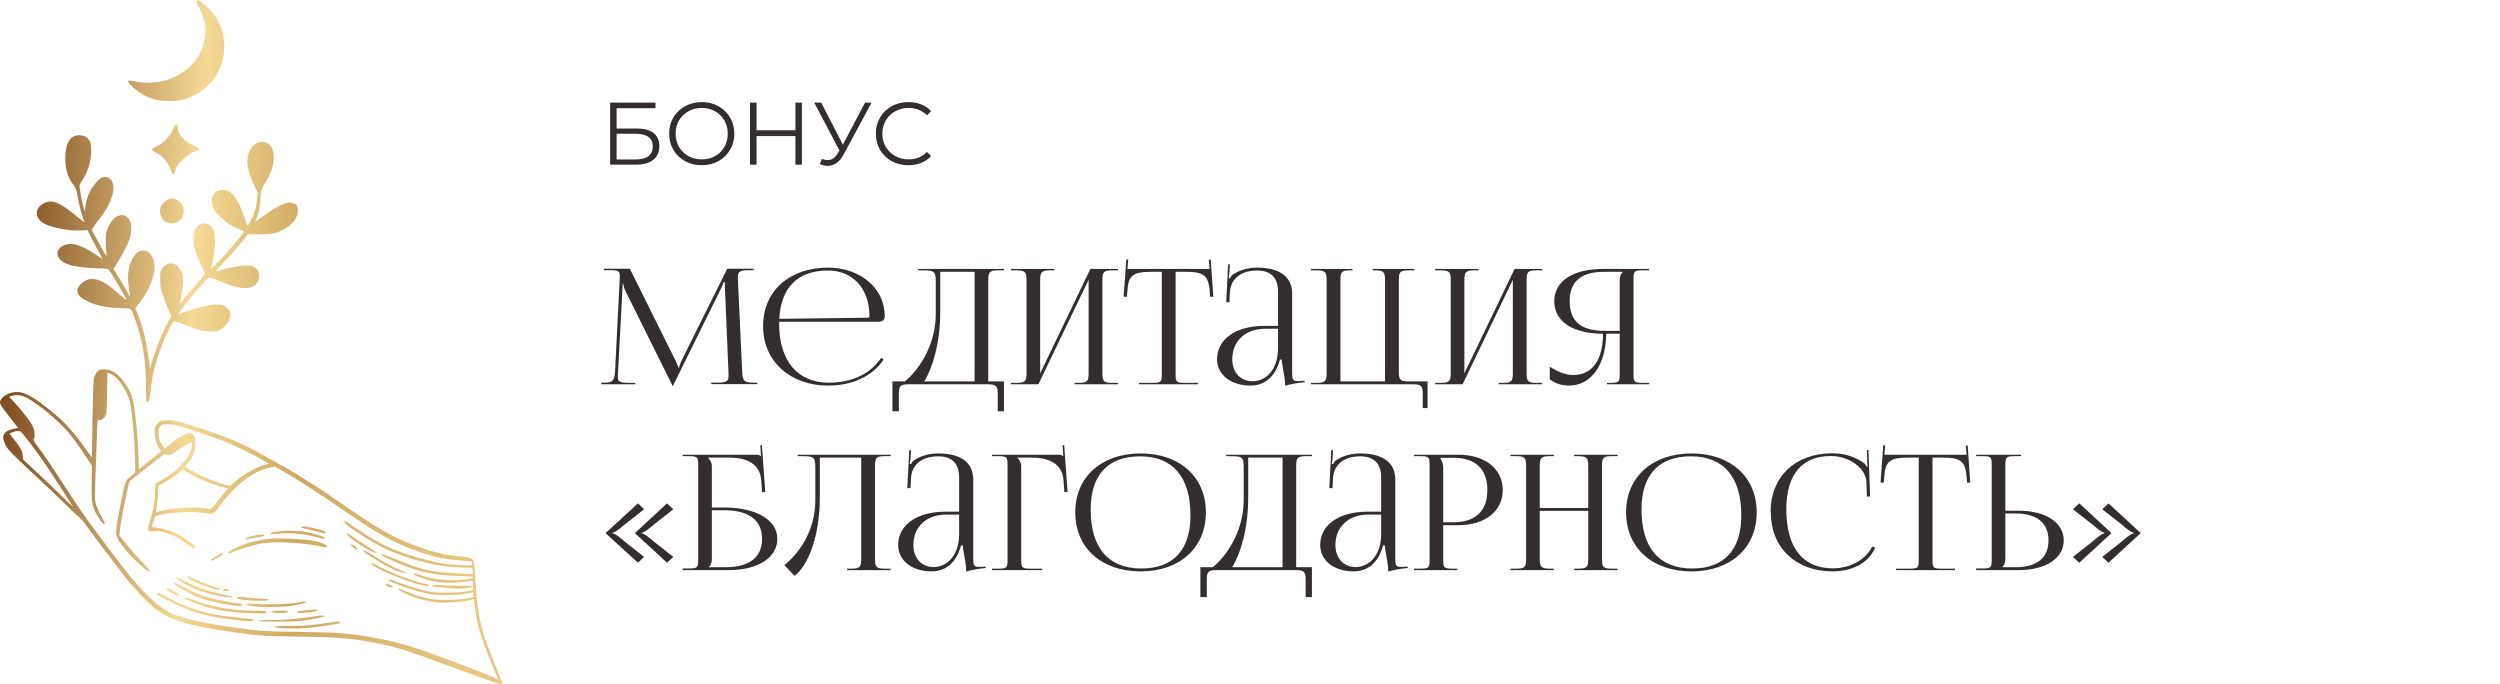 <?xml version="1.0" encoding="UTF-8"?> <svg xmlns="http://www.w3.org/2000/svg" width="592" height="162" viewBox="0 0 592 162" fill="none"> <path d="M142.38 91H150.436V90.658H148.954C146.636 90.658 146.294 90.24 146.294 89.328C146.294 89.062 146.332 88.758 146.332 88.416L147.396 68.466C147.434 67.782 147.434 67.516 147.434 67.174H147.586C147.586 67.288 147.7 68.01 148.042 68.77L159.138 91.114L159.252 91.38H159.366L159.48 91.114L170.728 68.352C171.108 67.554 171.374 66.908 171.374 66.794H171.64C171.64 67.212 171.64 67.782 171.678 68.466L172.514 88.492V89.138C172.514 90.05 172.21 90.62 169.93 90.62H168.41V90.962H179.316V90.62H178.404C176.124 90.62 175.82 90.088 175.744 87.922L174.756 66.68C174.756 66.3 174.718 65.958 174.718 65.654C174.718 64.552 175.022 63.982 177.074 63.982H178.48V63.64H172.21L161.38 85.414C161.114 85.984 160.81 86.82 160.81 87.048H160.62C160.62 86.82 160.354 86.174 159.974 85.414L149.144 63.64H142.988V63.982H144.66C146.484 63.982 146.75 64.324 146.75 65.198V65.996L145.648 87.922C145.496 90.05 145.192 90.62 143.064 90.62H142.38V91ZM208.21 76.18C208.932 76.18 209.502 75.686 209.502 75.078V74.888C209.502 67.972 203.384 63.374 196.126 63.374C186.892 63.374 180.698 68.922 180.698 77.244C180.698 85.68 187.272 91.304 196.05 91.304C201.978 91.304 206.652 89.024 209.236 85.148L208.666 84.73C206.234 88.416 201.864 90.62 196.24 90.62C189.096 90.62 184.498 85.718 184.498 76.636V76.18H208.21ZM184.536 75.496C184.916 68.048 188.944 64.058 196.088 64.058C201.978 64.058 205.892 68.39 205.892 74.888C205.892 75.116 205.778 75.23 205.588 75.23L184.536 75.496ZM211.331 90.316V97.384H212.851V93.356C212.851 91.532 213.079 91 215.093 91H233.979C235.993 91 236.259 91.532 236.259 93.356V97.384H237.741V90.316H234.017V66.376C234.017 64.552 234.245 64.02 236.259 64.02H237.741V63.678H217.411V64.02H218.323C221.249 64.02 221.591 64.172 221.591 66.832V74.546C221.515 82.108 217.297 87.884 214.257 90.316H211.331ZM218.855 90.316C220.907 86.972 222.655 81.196 222.655 73.634V64.362H230.787V90.316H218.855ZM239.393 91H245.891L257.785 66.262V88.302C257.785 90.126 257.557 90.658 255.581 90.658H254.441V91H264.739V90.658H263.257C261.243 90.658 261.053 90.126 261.053 88.302V66.376C261.053 64.552 261.243 64.02 263.257 64.02H264.739V63.678H258.203L246.309 88.416V66.376C246.309 64.552 246.575 64.02 248.589 64.02H249.653V63.678H239.393V64.02H240.837C242.851 64.02 243.079 64.552 243.079 66.376V88.302C243.079 90.126 242.851 90.658 240.837 90.658H239.393V91ZM269.719 91H283.703V90.658H280.587C278.573 90.658 278.383 90.468 278.383 88.644V64.362H280.815C284.805 64.362 286.135 65.084 286.439 68.732L286.553 70.29L287.313 70.252L286.705 61.474L286.249 61.512L286.439 63.678H266.983L267.173 61.474L266.717 61.436L266.071 70.252L266.831 70.29L266.983 68.732C267.173 65.084 268.579 64.362 272.607 64.362H275.115V88.644C275.115 90.468 274.925 90.658 272.911 90.658H269.719V91ZM302.639 77.168H299.371C292.645 77.168 288.199 80.322 288.199 85.072C288.199 88.796 291.581 91.304 296.065 91.304C299.105 91.304 301.841 89.708 303.095 85.148H303.513C303.551 86.478 304.311 89.328 304.311 91.038V91.342C305.489 91 306.895 90.696 308.947 90.506L308.909 90.164L308.187 90.202C307.883 90.202 307.617 90.24 307.351 90.24C306.097 90.24 305.983 89.822 305.983 88.302V69.53C305.983 65.54 303.057 63.374 297.661 63.374C295.153 63.374 293.177 64.172 291.885 65.046C291.619 65.236 291.277 65.806 291.239 65.92L290.935 65.844C291.011 65.578 291.049 65.16 291.125 64.628L291.239 62.614H290.821L290.365 71.582H291.125L291.239 69.226C291.391 66.262 293.557 64.058 297.699 64.058C300.929 64.058 302.639 65.768 302.639 69.036V77.168ZM302.639 77.852V82.412C302.639 87.846 299.523 90.278 296.597 90.278C293.747 90.278 291.809 88.188 291.809 85.072C291.809 80.74 294.925 77.852 299.599 77.852H302.639ZM310.42 91H334.664C336.678 91 336.906 91.532 336.906 93.356V96.624H338.046V90.316H333.448C331.434 90.316 331.244 89.784 331.244 87.96V66.376C331.244 64.552 331.434 64.02 333.448 64.02H334.892V63.678H325.05V64.02H325.696C327.71 64.02 327.976 64.552 327.976 66.376V90.316H317.412V66.376C317.412 64.552 317.602 64.02 319.616 64.02H320.262V63.678H310.42V64.02H311.902C313.916 64.02 314.144 64.552 314.144 66.376V88.302C314.144 90.126 313.916 90.658 311.902 90.658H310.42V91ZM339.848 91H346.346L358.24 66.262V88.302C358.24 90.126 358.012 90.658 356.036 90.658H354.896V91H365.194V90.658H363.712C361.698 90.658 361.508 90.126 361.508 88.302V66.376C361.508 64.552 361.698 64.02 363.712 64.02H365.194V63.678H358.658L346.764 88.416V66.376C346.764 64.552 347.03 64.02 349.044 64.02H350.108V63.678H339.848V64.02H341.292C343.306 64.02 343.534 64.552 343.534 66.376V88.302C343.534 90.126 343.306 90.658 341.292 90.658H339.848V91ZM380.548 91H390.504V90.658H389.022C387.008 90.658 386.818 90.468 386.818 88.644V66.034C386.818 64.21 387.008 64.02 389.022 64.02H390.504V63.678H379.598C372.91 63.678 368.046 66.3 368.046 71.354C368.046 76.408 372.91 79.03 379.598 79.03C379.56 85.262 377.09 88.796 372.53 88.796C370.896 88.796 368.996 88.15 366.982 86.82V89.822C368.236 90.81 369.832 91.304 371.542 91.304C376.786 91.304 380.282 86.402 380.358 79.03H383.55V88.644C383.55 90.468 383.322 90.658 381.308 90.658H380.548V91ZM383.55 78.346H379.94C374.81 78.346 371.694 76.408 371.694 71.354C371.694 66.3 374.81 64.362 379.94 64.362H384.272V64.4C383.778 64.856 383.55 65.502 383.55 66.376V78.346ZM150.398 126.298L157.96 133.252L159.442 131.884L154.692 128.122C153.476 127.058 152.602 126.412 151.994 126.298V126.146C152.602 126.032 153.476 125.386 154.692 124.322L159.442 120.598L157.96 119.192L150.398 126.184V126.298ZM143.444 126.298L151.082 133.252L152.526 131.884L147.776 128.122C146.56 127.058 145.724 126.412 145.078 126.298V126.146C145.724 126.032 146.56 125.386 147.776 124.322L152.526 120.598L151.082 119.192L143.444 126.184V126.298ZM161.649 135H172.593C179.509 135 184.069 132.036 184.069 127.59C184.069 123.144 179.091 120.18 171.491 120.18H168.565V110.376C168.565 109.54 168.147 108.856 167.653 108.4V108.362H172.707C176.735 108.362 180.041 109.768 180.269 113.872L180.459 116.532H181.219L180.421 105.398L180.041 105.436L180.193 108.02H180.155C179.851 107.754 179.699 107.678 179.015 107.678H161.649V108.02H163.093C165.107 108.02 165.335 108.21 165.335 110.034V132.606C165.335 134.43 165.107 134.62 163.093 134.62H161.649V135ZM168.565 120.826H171.529C177.305 120.826 180.459 123.182 180.459 127.59C180.459 131.96 177.457 134.316 171.795 134.316H167.881V134.24C168.375 133.784 168.565 133.176 168.565 132.302V120.826ZM188.891 107.678V108.02H189.803C192.729 108.02 193.071 108.172 193.071 110.832V118.546C193.033 126.108 188.815 131.39 185.737 133.822L188.169 136.368C190.981 134.24 194.135 127.78 194.135 117.634V108.362H203.939V132.302C203.939 134.126 203.711 134.658 201.735 134.658H200.595V135H210.893V134.658H209.411C207.397 134.658 207.207 134.126 207.207 132.302V110.376C207.207 108.552 207.397 108.02 209.411 108.02H210.893V107.678H188.891ZM227.121 121.168H223.853C217.127 121.168 212.681 124.322 212.681 129.072C212.681 132.796 216.063 135.304 220.547 135.304C223.587 135.304 226.323 133.708 227.577 129.148H227.995C228.033 130.478 228.793 133.328 228.793 135.038V135.342C229.971 135 231.377 134.696 233.429 134.506L233.391 134.164L232.669 134.202C232.365 134.202 232.099 134.24 231.833 134.24C230.579 134.24 230.465 133.822 230.465 132.302V113.53C230.465 109.54 227.539 107.374 222.143 107.374C219.635 107.374 217.659 108.172 216.367 109.046C216.101 109.236 215.759 109.806 215.721 109.92L215.417 109.844C215.493 109.578 215.531 109.16 215.607 108.628L215.721 106.614H215.303L214.847 115.582H215.607L215.721 113.226C215.873 110.262 218.039 108.058 222.181 108.058C225.411 108.058 227.121 109.768 227.121 113.036V121.168ZM227.121 121.852V126.412C227.121 131.846 224.005 134.278 221.079 134.278C218.229 134.278 216.291 132.188 216.291 129.072C216.291 124.74 219.407 121.852 224.081 121.852H227.121ZM234.903 135H246.797V134.658H244.099C242.085 134.658 241.819 134.468 241.819 132.644V110.376C241.819 109.54 241.401 108.856 240.907 108.4V108.362H244.289C248.317 108.362 251.623 109.768 251.851 113.872L252.041 116.532H252.801L252.003 105.398L251.623 105.436L251.775 108.02H251.737C251.433 107.754 251.281 107.678 250.597 107.678H234.903V108.02H236.347C238.361 108.02 238.589 108.21 238.589 110.034V132.644C238.589 134.468 238.361 134.658 236.347 134.658H234.903V135ZM270.124 135.304C279.358 135.304 285.552 129.718 285.552 121.32C285.552 112.96 279.358 107.374 270.124 107.374C260.814 107.374 254.62 112.96 254.62 121.32C254.62 129.718 260.814 135.304 270.124 135.304ZM270.276 134.62C262.448 134.62 258.268 129.718 258.268 120.636C258.268 112.466 262.372 108.058 269.972 108.058C277.724 108.058 281.904 112.96 281.904 122.042C281.904 130.212 277.838 134.62 270.276 134.62ZM284.251 134.316V141.384H285.771V137.356C285.771 135.532 285.999 135 288.013 135H306.899C308.913 135 309.179 135.532 309.179 137.356V141.384H310.661V134.316H306.937V110.376C306.937 108.552 307.165 108.02 309.179 108.02H310.661V107.678H290.331V108.02H291.243C294.169 108.02 294.511 108.172 294.511 110.832V118.546C294.435 126.108 290.217 131.884 287.177 134.316H284.251ZM291.775 134.316C293.827 130.972 295.575 125.196 295.575 117.634V108.362H303.707V134.316H291.775ZM327.057 121.168H323.789C317.063 121.168 312.617 124.322 312.617 129.072C312.617 132.796 315.999 135.304 320.483 135.304C323.523 135.304 326.259 133.708 327.513 129.148H327.931C327.969 130.478 328.729 133.328 328.729 135.038V135.342C329.907 135 331.313 134.696 333.365 134.506L333.327 134.164L332.605 134.202C332.301 134.202 332.035 134.24 331.769 134.24C330.515 134.24 330.401 133.822 330.401 132.302V113.53C330.401 109.54 327.475 107.374 322.079 107.374C319.571 107.374 317.595 108.172 316.303 109.046C316.037 109.236 315.695 109.806 315.657 109.92L315.353 109.844C315.429 109.578 315.467 109.16 315.543 108.628L315.657 106.614H315.239L314.783 115.582H315.543L315.657 113.226C315.809 110.262 317.975 108.058 322.117 108.058C325.347 108.058 327.057 109.768 327.057 113.036V121.168ZM327.057 121.852V126.412C327.057 131.846 323.941 134.278 321.015 134.278C318.165 134.278 316.227 132.188 316.227 129.072C316.227 124.74 319.343 121.852 324.017 121.852H327.057ZM341.07 108.4H344.11C349.392 108.4 352.204 111.06 352.204 116.038C352.204 121.016 349.392 123.676 344.11 123.676H341.754V110.946C341.754 110.072 341.564 109.198 341.07 108.59V108.4ZM334.838 135H345.06V134.658H344.034C342.02 134.658 341.754 134.468 341.754 132.644V124.36H345.364C351.672 124.36 355.852 121.016 355.852 116.038C355.852 111.022 351.672 107.678 345.364 107.678H334.838V108.02H336.282C338.296 108.02 338.524 108.21 338.524 110.034V132.644C338.524 134.468 338.296 134.658 336.282 134.658H334.838V135ZM357.698 135H367.958V134.658H366.894C364.88 134.658 364.614 134.126 364.614 132.302V120.978H376.09V132.302C376.09 134.126 375.862 134.658 373.886 134.658H372.746V135H383.044V134.658H381.562C379.548 134.658 379.358 134.126 379.358 132.302V110.376C379.358 108.552 379.548 108.02 381.562 108.02H383.044V107.678H372.746V108.02H373.81C375.824 108.02 376.09 108.552 376.09 110.376V120.294H364.614V110.376C364.614 108.552 364.88 108.02 366.894 108.02H367.958V107.678H357.698V108.02H359.142C361.156 108.02 361.384 108.552 361.384 110.376V132.302C361.384 134.126 361.156 134.658 359.142 134.658H357.698V135ZM400.564 135.304C409.798 135.304 415.992 129.718 415.992 121.32C415.992 112.96 409.798 107.374 400.564 107.374C391.254 107.374 385.06 112.96 385.06 121.32C385.06 129.718 391.254 135.304 400.564 135.304ZM400.716 134.62C392.888 134.62 388.708 129.718 388.708 120.636C388.708 112.466 392.812 108.058 400.412 108.058C408.164 108.058 412.344 112.96 412.344 122.042C412.344 130.212 408.278 134.62 400.716 134.62ZM419.315 121.244C419.315 129.68 425.205 135.304 433.983 135.304C438.353 135.304 442.419 133.48 444.053 129.68L443.331 129.414C441.849 132.606 437.973 134.582 434.021 134.582C426.877 134.582 423.001 129.68 423.001 120.598C423.001 112.39 426.687 107.982 433.565 107.982C437.669 107.982 441.735 110.642 441.963 114.062L442.077 117.596L442.837 117.558L442.457 106.576H442.077L442.153 109.35C442.153 109.73 442.191 110.148 442.267 110.452L442.001 110.528C441.887 110.262 441.735 109.958 441.545 109.768C439.379 108.134 436.681 107.336 433.869 107.336C425.129 107.336 419.277 112.884 419.277 121.206L419.315 121.244ZM448.957 135H462.941V134.658H459.825C457.811 134.658 457.621 134.468 457.621 132.644V108.362H460.053C464.043 108.362 465.373 109.084 465.677 112.732L465.791 114.29L466.551 114.252L465.943 105.474L465.487 105.512L465.677 107.678H446.221L446.411 105.474L445.955 105.436L445.309 114.252L446.069 114.29L446.221 112.732C446.411 109.084 447.817 108.362 451.845 108.362H454.353V132.644C454.353 134.468 454.163 134.658 452.149 134.658H448.957V135ZM467.949 135H478.057C484.441 135 488.697 132.188 488.697 127.97C488.697 123.752 484.441 120.94 478.057 120.94H474.865V110.072C474.865 108.248 475.131 108.02 477.145 108.02H478.589V107.678H467.949V108.02H469.393C471.407 108.02 471.635 108.172 471.635 109.996V132.606C471.635 134.43 471.407 134.62 469.393 134.62H467.949V135ZM474.865 121.586H477.259C482.351 121.586 485.087 123.828 485.087 127.97C485.087 132.112 482.351 134.316 477.259 134.316H474.181V134.24C474.675 133.784 474.865 133.176 474.865 132.302V121.586ZM499.944 126.298V126.184L492.382 119.192L490.862 120.598L495.65 124.322C496.866 125.386 497.702 126.032 498.31 126.146V126.298C497.702 126.412 496.866 127.058 495.65 128.122L490.862 131.884L492.382 133.252L499.944 126.298ZM506.86 126.298V126.184L499.298 119.192L497.816 120.598L502.566 124.322C503.782 125.386 504.618 126.032 505.264 126.146V126.298C504.618 126.412 503.782 127.058 502.566 128.122L497.816 131.884L499.298 133.252L506.86 126.298Z" fill="#332E2D"></path> <path d="M144.478 24.3H155.23V25.623H146.011V30.432H150.82C152.556 30.432 153.872 30.789 154.768 31.503C155.678 32.217 156.133 33.253 156.133 34.611C156.133 36.025 155.643 37.11 154.663 37.866C153.697 38.622 152.304 39 150.484 39H144.478V24.3ZM150.463 37.761C151.821 37.761 152.843 37.502 153.529 36.984C154.229 36.466 154.579 35.696 154.579 34.674C154.579 33.666 154.236 32.917 153.55 32.427C152.878 31.923 151.849 31.671 150.463 31.671H146.011V37.761H150.463ZM166.183 39.126C164.727 39.126 163.404 38.804 162.214 38.16C161.038 37.502 160.114 36.606 159.442 35.472C158.784 34.338 158.455 33.064 158.455 31.65C158.455 30.236 158.784 28.962 159.442 27.828C160.114 26.694 161.038 25.805 162.214 25.161C163.404 24.503 164.727 24.174 166.183 24.174C167.639 24.174 168.948 24.496 170.11 25.14C171.286 25.784 172.21 26.68 172.882 27.828C173.554 28.962 173.89 30.236 173.89 31.65C173.89 33.064 173.554 34.345 172.882 35.493C172.21 36.627 171.286 37.516 170.11 38.16C168.948 38.804 167.639 39.126 166.183 39.126ZM166.183 37.74C167.345 37.74 168.395 37.481 169.333 36.963C170.271 36.431 171.006 35.703 171.538 34.779C172.07 33.841 172.336 32.798 172.336 31.65C172.336 30.502 172.07 29.466 171.538 28.542C171.006 27.604 170.271 26.876 169.333 26.358C168.395 25.826 167.345 25.56 166.183 25.56C165.021 25.56 163.964 25.826 163.012 26.358C162.074 26.876 161.332 27.604 160.786 28.542C160.254 29.466 159.988 30.502 159.988 31.65C159.988 32.798 160.254 33.841 160.786 34.779C161.332 35.703 162.074 36.431 163.012 36.963C163.964 37.481 165.021 37.74 166.183 37.74ZM189.883 24.3V39H188.35V32.217H179.152V39H177.598V24.3H179.152V30.852H188.35V24.3H189.883ZM206.395 24.3L199.717 36.669C199.241 37.551 198.681 38.209 198.037 38.643C197.407 39.063 196.714 39.273 195.958 39.273C195.398 39.273 194.796 39.14 194.152 38.874L194.593 37.614C195.097 37.81 195.559 37.908 195.979 37.908C196.945 37.908 197.736 37.383 198.352 36.333L198.772 35.619L192.808 24.3H194.467L199.591 34.254L204.841 24.3H206.395ZM215.093 39.126C213.637 39.126 212.321 38.804 211.145 38.16C209.983 37.516 209.066 36.627 208.394 35.493C207.736 34.345 207.407 33.064 207.407 31.65C207.407 30.236 207.736 28.962 208.394 27.828C209.066 26.68 209.99 25.784 211.166 25.14C212.342 24.496 213.658 24.174 215.114 24.174C216.206 24.174 217.214 24.356 218.138 24.72C219.062 25.084 219.846 25.616 220.49 26.316L219.503 27.303C218.355 26.141 216.906 25.56 215.156 25.56C213.994 25.56 212.937 25.826 211.985 26.358C211.033 26.89 210.284 27.618 209.738 28.542C209.206 29.466 208.94 30.502 208.94 31.65C208.94 32.798 209.206 33.834 209.738 34.758C210.284 35.682 211.033 36.41 211.985 36.942C212.937 37.474 213.994 37.74 215.156 37.74C216.92 37.74 218.369 37.152 219.503 35.976L220.49 36.963C219.846 37.663 219.055 38.202 218.117 38.58C217.193 38.944 216.185 39.126 215.093 39.126Z" fill="#332E2D"></path> <path fill-rule="evenodd" clip-rule="evenodd" d="M46.546 0.198C46.394 0.381 46.481 0.633 46.991 1.494C49.741 6.128 49.015 11.764 45.177 15.585C42.01 18.738 37.096 20.203 32.499 19.366C31.674 19.216 30.865 19.084 30.7 19.073C29.398 18.985 31.982 21.466 34.502 22.724C36.278 23.609 37.681 23.91 40.071 23.916C42.416 23.922 43.253 23.768 45.119 22.986C47.553 21.967 49.45 20.406 50.928 18.207C54.87 12.34 53.351 4.346 47.555 0.452C46.721 -0.108 46.788 -0.091 46.546 0.198ZM41.163 30.243C40.628 31.861 38.7 33.954 37.03 34.731C36.325 35.059 35.976 35.309 36.005 35.464C36.029 35.594 36.466 35.899 36.977 36.141C38.578 36.9 40.302 39.086 40.645 40.792C40.724 41.187 40.815 41.282 41.078 41.245C41.336 41.208 41.432 41.054 41.501 40.569C41.632 39.636 42.056 38.949 43.147 37.899C44.21 36.877 45.934 35.779 46.477 35.779C46.892 35.779 47.285 35.359 47.069 35.144C46.986 35.062 46.327 34.71 45.604 34.361C43.401 33.301 42.126 31.764 42.123 30.164C42.122 29.729 42.066 29.654 41.74 29.654C41.438 29.654 41.317 29.778 41.163 30.243ZM17.587 32.229C16.189 32.835 15.46 34.635 15.46 37.484C15.46 39.946 16.062 42.042 17.171 43.448C17.921 44.398 18.112 44.912 18.451 46.889C18.756 48.67 19.557 51.672 19.894 52.299C20.17 52.813 19.821 52.593 18.089 51.162C14.234 47.977 12.416 47.206 10.649 48.008C8.007 49.207 8.063 51.788 10.759 53.083C12.74 54.036 16.672 54.726 19.248 54.574L20.748 54.486L21.25 55.537C21.525 56.115 22.323 57.645 23.023 58.936C23.723 60.227 24.295 61.305 24.295 61.331C24.295 61.357 23.638 60.927 22.836 60.376C19.176 57.863 16.438 57.158 14.732 58.291C13.332 59.221 13.219 60.476 14.433 61.635C15.634 62.782 18.135 63.339 22.913 63.524C25.047 63.607 25.593 63.674 25.763 63.877C26.421 64.66 30.021 70.808 29.895 70.933C29.815 71.013 28.772 70.182 27.469 69C23.989 65.846 21.244 65.239 19.229 67.179C17.46 68.883 18.295 70.458 21.654 71.752C23.622 72.51 25.464 72.839 28.365 72.95C31.351 73.065 30.939 72.769 31.958 75.526C33.733 80.333 34.526 85.144 34.564 91.35C34.587 94.967 34.602 95.144 34.888 95.144C35.31 95.144 35.437 94.701 35.636 92.53C36.05 88.012 37.821 82.192 40.111 77.826C40.553 76.981 41.004 76.218 41.111 76.129C41.251 76.013 41.798 76.155 43.016 76.623C47.264 78.255 47.77 78.397 49.57 78.466C51.066 78.524 51.34 78.492 51.974 78.187C52.367 77.997 52.983 77.513 53.342 77.11C54.874 75.394 54.975 73.908 53.637 72.787C52.566 71.89 50.902 71.86 47.722 72.681C46.088 73.102 43.5 73.929 42.531 74.339C42.236 74.464 42.236 74.457 42.531 73.956C43.163 72.884 45.123 70.416 47.16 68.125L49.28 65.741L49.95 65.832C50.318 65.883 51.337 66.245 52.215 66.638C55.722 68.207 58.483 68.628 59.949 67.817C60.854 67.317 61.369 66.37 61.369 65.205C61.369 64.286 60.946 63.626 60.048 63.143C59.007 62.584 55.626 62.942 52.291 63.967C51.607 64.177 51.017 64.318 50.979 64.28C50.941 64.242 51.795 63.309 52.878 62.206C54.824 60.222 57.762 56.817 58.282 55.941L58.551 55.489L61.262 55.481C64.302 55.472 65.242 55.295 67.04 54.394C69.19 53.316 70.53 51.608 70.543 49.929C70.554 48.545 69.954 47.983 68.481 47.996C67.26 48.007 65.064 49.139 62.361 51.15C60.831 52.288 60.334 52.591 60.491 52.288C61.177 50.967 61.671 48.739 61.697 46.851C61.719 45.323 61.873 44.786 62.65 43.521C64.23 40.953 64.84 39.214 64.838 37.294C64.835 35.042 63.924 33.748 62.251 33.618C60.663 33.494 59.263 34.741 58.749 36.736C58.259 38.638 58.725 40.878 60.266 44.024L61.035 45.595L60.9 46.929C60.744 48.463 60.564 49.307 60.12 50.585C59.759 51.626 58.858 53.369 58.682 53.369C58.538 53.369 58.506 53.29 57.719 51.037C56.142 46.517 54.498 44.647 52.398 44.981C50.942 45.213 50.169 46.132 50.168 47.634C50.167 48.962 50.711 49.952 52.237 51.404C53.781 52.873 54.8 53.541 56.439 54.16C57.155 54.431 57.74 54.74 57.74 54.846C57.74 55.283 53.733 59.979 51.377 62.302L49.883 63.776L50.168 62.751C50.605 61.182 51.006 57.707 50.911 56.309C50.767 54.195 49.81 52.898 48.394 52.898C46.651 52.898 45.59 54.757 45.84 57.373C45.988 58.912 46.41 60.186 47.579 62.617C48.135 63.774 48.59 64.783 48.59 64.859C48.59 64.935 47.62 66.074 46.435 67.389C45.25 68.704 43.922 70.255 43.485 70.835C43.048 71.416 42.675 71.875 42.657 71.856C42.639 71.838 42.794 70.939 43.003 69.859C43.219 68.738 43.382 67.317 43.383 66.547C43.384 65.358 43.327 65.085 42.906 64.245C42.033 62.505 40.706 61.921 39.383 62.692C38.996 62.918 38.513 63.369 38.31 63.693C37.977 64.227 37.941 64.466 37.941 66.168C37.941 67.945 37.977 68.156 38.556 69.859C38.894 70.853 39.488 72.407 39.876 73.314L40.581 74.963L40.158 75.67C38.644 78.201 37.199 81.678 36.047 85.564C35.752 86.558 35.508 87.269 35.504 87.145C35.477 86.362 34.63 81.137 34.318 79.832C33.867 77.941 33.136 75.638 32.502 74.107L32.036 72.983L32.768 72.088C34.293 70.224 35.683 67.599 36.275 65.465C36.926 63.116 36.569 61.012 35.331 59.899C34.799 59.42 34.595 59.337 33.957 59.337C32.977 59.338 32.335 59.74 31.646 60.784C30.372 62.716 30.027 65.182 30.566 68.485C30.732 69.5 30.851 70.33 30.829 70.33C30.808 70.33 30.433 69.677 29.997 68.877C29.561 68.079 28.678 66.584 28.036 65.557L26.869 63.688L27.816 62.189C29.055 60.226 30.375 57.625 30.766 56.375C31.186 55.035 31.192 53.107 30.78 52.302C29.635 50.069 27.269 50.62 25.752 53.474C25.063 54.769 24.886 56.166 25.104 58.589C25.195 59.603 25.243 60.512 25.21 60.608C25.178 60.705 24.386 59.369 23.451 57.639L21.751 54.494L22.067 53.892C22.24 53.561 22.887 52.66 23.505 51.889C26.122 48.624 27.346 45.303 26.676 43.283C26.287 42.108 25.068 41.579 24.009 42.124C23.235 42.523 21.971 44.026 21.31 45.335C20.588 46.765 20.207 48.149 20.18 49.442L20.162 50.306L19.856 49.364C19.442 48.089 18.741 44.262 18.844 43.846C18.89 43.661 19.187 43.131 19.504 42.668C20.91 40.612 21.698 37.796 21.585 35.233C21.512 33.562 21.19 32.9 20.174 32.332C19.508 31.959 18.318 31.912 17.587 32.229ZM40.15 47.071C39.457 47.277 38.493 48.087 38.184 48.724C37.453 50.227 38.163 52.17 39.648 52.73C40.652 53.109 42.084 52.778 42.786 52.005C43.783 50.908 43.746 49.007 42.706 47.898C42.084 47.235 40.895 46.85 40.15 47.071ZM23.386 87.692C23.195 87.825 22.845 88.262 22.609 88.663C22.194 89.368 22.176 89.496 22.067 92.543C21.965 95.387 21.788 104.287 21.776 107.224L21.771 108.389L21.118 107.46C17.601 102.457 15.303 99.889 11.905 97.165C8.247 94.233 6.093 92.982 4.445 92.833C2.341 92.643 0 93.973 0 95.359C0 95.609 0.374 96.251 0.994 97.062C1.54 97.778 2.5 99.033 3.126 99.85L4.265 101.335L3.334 101.524C0.829 102.033 0.222 103.138 1.255 105.312C1.645 106.134 2.163 106.722 4.449 108.936C5.95 110.389 8.101 112.414 9.229 113.436C10.357 114.458 12.914 116.896 14.911 118.855C16.908 120.813 18.74 122.545 18.982 122.703C19.224 122.861 19.896 123.669 20.474 124.498C21.559 126.054 26.175 132.172 29.491 136.449C31.635 139.215 35.318 143.049 37.074 144.342C40.584 146.929 44.686 148.171 54.27 149.551C61.322 150.566 61.818 150.602 70.677 150.743C80.396 150.899 82.919 151.106 88.977 152.248C93.335 153.069 97.408 154.328 104.683 157.101C107.055 158.005 110.544 159.277 112.435 159.928C114.327 160.58 116.46 161.328 117.176 161.592C118.415 162.049 119.073 162.126 118.994 161.804C118.974 161.722 118.03 159.359 116.897 156.552C115.764 153.744 114.628 150.705 114.373 149.798C113.378 146.26 112.752 141.784 112.484 136.301C112.307 132.683 112.283 132.59 111.379 132.135C111.162 132.025 110.381 131.887 109.643 131.828C106.107 131.544 103.411 130.979 99.941 129.795C93.588 127.628 89.539 125.34 79.196 118.075C77.764 117.07 75.812 115.763 74.857 115.172C73.903 114.58 72.073 113.434 70.79 112.623C69.508 111.813 67.059 110.385 65.348 109.45C63.636 108.514 61.384 107.281 60.342 106.71C57.007 104.88 53.373 103.367 48.353 101.716C42.393 99.755 41.461 99.517 39.725 99.512C38.098 99.507 37.511 99.778 36.934 100.801C36.614 101.366 36.577 101.607 36.635 102.732C36.71 104.164 37.162 105.531 37.818 106.307C38.1 106.641 38.172 106.835 38.056 106.95C37.965 107.041 36.766 108.021 35.392 109.128L32.893 111.142L32.794 108.287C32.602 102.746 31.965 96.436 31.391 94.382C31.004 92.997 30.652 92.281 29.645 90.826C28.499 89.171 27.37 88.136 26.306 87.763C25.224 87.385 23.873 87.352 23.386 87.692ZM26.623 88.767C28.086 89.532 30.192 92.787 30.753 95.148C31.274 97.346 31.836 103.554 31.975 108.651L32.062 111.87L31.026 112.704C30.194 113.374 29.93 113.699 29.686 114.353C29.325 115.324 28.06 121.603 27.683 124.303C27.433 126.086 27.433 126.264 27.678 126.999C28.192 128.54 30.397 131.24 33.246 133.818C34.747 135.176 35.496 135.64 35.496 135.211C35.496 135.135 34.946 134.479 34.273 133.753C31.655 130.927 30.457 129.562 29.373 128.171L28.246 126.726L28.402 125.485C28.818 122.188 30.45 114.14 30.752 113.898C30.888 113.79 32.562 112.484 34.471 110.996C36.38 109.508 38.178 108.098 38.467 107.862C38.966 107.454 39.018 107.444 39.462 107.664C40.049 107.956 40.495 107.794 41.866 106.788C42.945 105.997 45.376 104.561 45.474 104.659C45.645 104.829 45.245 106.841 44.907 107.505C44.504 108.297 42.591 110.567 41.597 111.434C40.794 112.134 38.902 113.389 37.862 113.911C37.385 114.15 36.943 114.425 36.879 114.522C36.815 114.618 36.762 115.404 36.76 116.268C36.756 118.272 36.441 120.192 35.713 122.644C35.009 125.019 34.914 125.583 35.203 125.685C35.646 125.84 36.382 125.871 36.897 125.756C37.293 125.667 37.833 125.756 39.004 126.102C41.031 126.702 42.319 127.36 44.161 128.74C45.657 129.86 46.228 130.093 46.219 129.578C46.213 129.197 43.439 127.165 41.885 126.403C40.487 125.718 38.825 125.216 37.162 124.977C36.56 124.891 36.046 124.799 36.021 124.774C35.995 124.748 36.136 124.167 36.333 123.482C36.672 122.299 36.72 122.226 37.263 122.048C38.253 121.723 41.001 121.396 43.621 121.291C45.945 121.199 46.596 121.236 49.663 121.64C50.518 121.752 50.788 121.517 52.662 119.016C55.935 114.65 60.274 111.438 63.829 110.749L65.076 110.507L66.575 111.332C69.803 113.109 75.03 116.486 82.982 121.932C90.107 126.813 93.746 128.76 99.364 130.699C103.086 131.984 105.185 132.415 109.245 132.731L111.608 132.915L111.759 133.344C111.843 133.58 111.871 133.812 111.823 133.86C111.775 133.908 110.288 133.871 108.52 133.776C105.8 133.631 104.928 133.519 102.86 133.047C97.748 131.882 93.886 130.559 90.307 128.75C88.336 127.753 84.66 125.452 82.828 124.067C81.671 123.192 81.156 123.179 81.923 124.045C82.296 124.467 82.815 124.838 86.073 127.012C90.629 130.053 95.65 132.077 102.465 133.619C104.624 134.107 106.991 134.344 110.457 134.42L111.822 134.45L111.928 135.15C111.986 135.535 112.01 135.865 111.982 135.884C111.811 136.001 105.592 135.652 103.885 135.43C100.347 134.972 98.412 134.386 93.013 132.141C91.439 131.487 90.447 131.153 90.354 131.246C90.139 131.46 90.631 131.74 93.319 132.931C99.118 135.5 102.234 136.194 108.894 136.401C111.266 136.475 112.01 136.546 112.01 136.698C112.01 136.976 111.738 137.036 109.486 137.247C105.901 137.584 102.631 137.243 99.716 136.229C98.45 135.788 97.908 135.716 98.004 136.003C98.083 136.239 100.046 137.017 101.491 137.384C104.047 138.035 106.45 138.151 109.722 137.782C110.85 137.656 111.826 137.551 111.891 137.55C111.957 137.549 112.01 138.032 112.01 138.624V139.699L110.787 139.982C109.182 140.353 104.469 140.488 102.474 140.219C100.663 139.975 97.274 139.014 94.382 137.924C93.147 137.458 92.1 137.077 92.056 137.077C92.011 137.077 91.974 137.174 91.974 137.292C91.974 137.787 98.283 140.002 101.519 140.643C104.098 141.153 109.703 140.957 111.902 140.279C112.149 140.203 112.181 140.272 112.138 140.784L112.089 141.378L110.826 141.663C110.01 141.848 108.56 141.984 106.72 142.049C102.608 142.194 100.44 141.791 96.359 140.123C95.429 139.744 94.595 139.433 94.505 139.433C93.604 139.433 96.237 140.799 98.759 141.641C99.525 141.896 101.028 142.256 102.098 142.441C103.914 142.754 104.241 142.765 107.04 142.605C109.638 142.457 111.045 142.25 112.02 141.873C112.228 141.792 112.298 142.044 112.461 143.472C112.983 148.026 113.745 150.647 116.477 157.28L117.973 160.915L116.53 160.24C114.813 159.438 102.681 154.873 99.31 153.76C94.665 152.227 91.771 151.514 87.079 150.744C81.903 149.895 80.214 149.778 71.229 149.644C64.206 149.539 62.413 149.465 60.028 149.181C51.031 148.109 45.483 147.056 41.78 145.718C39.184 144.78 37.326 143.428 34.07 140.109C31.764 137.759 30.794 136.564 25.418 129.46C21.067 123.71 19.359 121.33 17.193 117.996C12.247 110.383 10.726 108.115 9.3 106.227C7.991 104.494 7.798 104.164 7.985 103.978C8.27 103.694 8.27 102.282 7.985 101.477C7.865 101.138 7.513 100.467 7.204 99.985C6.496 98.883 4.045 95.888 3 94.848C2.565 94.415 2.209 94.028 2.209 93.989C2.209 93.818 3.273 93.574 4.018 93.574C5.184 93.574 6.109 93.939 7.799 95.063C11.013 97.202 14.946 100.706 16.794 103.076C17.758 104.311 19.775 107.201 21.107 109.256L21.784 110.3L21.713 114.241C21.619 119.434 21.792 120.231 23.605 122.966C24.271 123.969 24.671 124.325 24.836 124.06C24.879 123.991 24.738 123.623 24.524 123.243C23.56 121.528 23.045 120.43 22.736 119.434C22.415 118.397 22.409 118.221 22.559 114.252C22.644 111.992 22.752 108.977 22.798 107.552C22.844 106.126 22.923 103.749 22.974 102.268L23.066 99.577L23.65 99.484C24.289 99.382 24.795 98.938 25.104 98.207C25.245 97.875 25.322 96.337 25.365 92.994L25.427 88.252L25.809 88.397C26.019 88.476 26.385 88.643 26.623 88.767ZM41.649 100.651C43.154 100.989 52.053 104.009 53.864 104.796C56.578 105.976 59.575 107.456 61.827 108.729L63.771 109.829L62.853 110.033C60.922 110.461 57.789 112.226 55.575 114.131L54.435 115.111L53.051 114.7C51.388 114.206 48.965 113.304 47.88 112.777C46.255 111.986 43.857 110.615 43.857 110.476C43.857 110.397 44.173 109.996 44.559 109.586C45.594 108.484 46.175 107.065 46.229 105.51C46.29 103.717 46.242 103.462 45.746 102.968C45.329 102.554 45.193 102.505 44.681 102.593C43.6 102.777 42.844 103.205 40.95 104.703L39.067 106.192L38.553 105.6C37.873 104.817 37.547 103.808 37.547 102.486C37.547 101.498 37.587 101.362 38.008 100.943C38.44 100.513 38.547 100.485 39.704 100.488C40.383 100.49 41.258 100.564 41.649 100.651ZM5.719 103.115C7.987 105.972 10.087 108.881 12.095 111.949C14.838 116.137 17.105 119.648 17.27 119.959C17.339 120.088 16.125 118.947 14.574 117.423C13.023 115.899 10.333 113.333 8.598 111.721L5.443 108.79L5.405 107.979C5.354 106.896 4.838 105.909 3.392 104.128L2.207 102.668L2.72 102.46C3.609 102.101 3.694 102.08 4.292 102.067C4.831 102.056 4.943 102.138 5.719 103.115ZM45.119 112.223C47.627 113.652 50.113 114.67 52.674 115.316L53.996 115.65L53.332 116.414C52.967 116.835 52.152 117.857 51.52 118.687C50.003 120.682 50.051 120.647 49.032 120.453C47.419 120.144 46.121 120.101 43.475 120.267C40.926 120.427 37.998 120.891 37.35 121.236C37.183 121.325 37.015 121.367 36.977 121.329C36.939 121.291 37.026 120.596 37.17 119.785C37.315 118.973 37.436 117.554 37.44 116.631L37.446 114.951L38.201 114.639C39.254 114.203 41.918 112.42 42.666 111.65C43.008 111.298 43.327 111.07 43.376 111.144C43.424 111.219 44.208 111.704 45.119 112.223ZM71.389 124.823C71.337 124.907 71.457 125.011 71.656 125.056C73.776 125.531 76.048 126.092 76.409 126.23C76.917 126.423 77.171 126.335 77.045 126.008C76.936 125.726 75.911 125.39 73.933 124.987C72.214 124.637 71.532 124.593 71.389 124.823ZM66.529 125.778C64.81 125.955 64.172 126.115 64.08 126.39C64.027 126.547 64.107 126.575 64.384 126.496C64.591 126.438 65.754 126.346 66.969 126.293C69.687 126.175 71.679 126.39 74.558 127.111C76.607 127.625 76.987 127.66 76.987 127.335C76.987 127.151 74.263 126.308 72.716 126.013C71.127 125.711 68.242 125.601 66.529 125.778ZM82.124 126.381C81.906 126.732 85.313 129.201 87.585 130.338C88.26 130.676 88.885 130.952 88.973 130.952C89.391 130.952 88.997 130.628 87.36 129.627C86.384 129.03 84.91 128.072 84.086 127.497C82.221 126.197 82.234 126.205 82.124 126.381ZM60.193 126.814C58.749 127.123 57.951 127.456 58.16 127.664C58.263 127.766 58.457 127.771 58.708 127.676C58.922 127.595 59.833 127.412 60.733 127.27C62.448 126.998 62.631 126.944 62.631 126.703C62.631 126.49 61.465 126.543 60.193 126.814ZM63.735 127.602C62.115 127.762 59.863 128.212 58.608 128.626C56.92 129.184 54.432 130.326 54.143 130.676C53.839 131.046 54.176 131.165 54.726 130.882C55.63 130.417 59.835 129.07 61.106 128.838C63.688 128.368 65.825 128.286 69.178 128.527C72.582 128.771 73.807 128.931 75.87 129.402C76.745 129.602 77.251 129.653 77.354 129.55C77.776 129.13 76.324 128.46 74.123 128.058C71.759 127.626 66.035 127.375 63.735 127.602ZM82.982 129.041C82.982 129.206 84.316 130.167 84.546 130.167C84.872 130.167 84.714 129.873 84.129 129.393C83.573 128.937 82.982 128.755 82.982 129.041ZM86.014 130.506C86.108 130.787 89.957 133.207 91.868 134.186C93.72 135.135 95.105 135.664 95.738 135.664C96.33 135.664 96.001 135.433 94.735 134.961C93.437 134.477 91.145 133.27 89.371 132.136C86.875 130.541 85.861 130.048 86.014 130.506ZM51.588 131.43C50.471 132.033 49.739 132.617 49.899 132.778C50.073 132.953 52.759 131.499 52.822 131.197C52.896 130.839 52.564 130.902 51.588 131.43ZM87.906 133.487C88.178 134.298 95.927 137.613 99.626 138.5C101.114 138.857 101.598 138.881 101.598 138.596C101.598 138.463 101.216 138.32 100.533 138.197C98.093 137.76 92.789 135.757 89.643 134.086C88.148 133.291 87.8 133.171 87.906 133.487ZM44.332 136.645C44.336 137.251 50.189 139.588 51.706 139.59C52.437 139.591 52.019 139.315 50.791 138.988C50.092 138.802 48.408 138.155 47.049 137.549C45.69 136.944 44.522 136.449 44.454 136.449C44.386 136.449 44.331 136.538 44.332 136.645ZM41.992 137.011C42.056 137.32 44.96 138.997 46.451 139.586C48.815 140.52 52.944 141.472 54.634 141.474C55.548 141.475 55.19 141.215 53.994 141.011C50.595 140.428 46.578 139.113 44.134 137.782C43.105 137.222 42.19 136.763 42.102 136.763C42.013 136.763 41.964 136.875 41.992 137.011ZM41.262 138.165C41.212 138.244 41.368 138.447 41.607 138.616C42.385 139.161 45.475 140.86 46.374 141.235C48.401 142.081 51.973 142.931 55.506 143.408C56.928 143.6 57.148 143.599 57.225 143.399C57.329 143.128 57.009 142.894 56.527 142.891C55.826 142.886 51.613 142.093 49.925 141.648C47.638 141.045 45.932 140.346 43.624 139.067C41.721 138.012 41.426 137.899 41.262 138.165ZM91.343 138.41C91.343 138.807 92.925 139.388 93.061 139.04C93.121 138.888 92.414 138.486 91.698 138.265C91.431 138.183 91.343 138.218 91.343 138.41ZM102.484 138.617C102.428 138.708 102.437 138.817 102.504 138.859C102.572 138.901 103.944 139.055 105.552 139.202C107.888 139.415 108.785 139.435 110.007 139.303C110.848 139.212 111.607 139.094 111.694 139.041C112.157 138.756 111.604 138.68 109.209 138.702C107.756 138.716 105.672 138.664 104.577 138.588C103.205 138.493 102.556 138.502 102.484 138.617ZM39.44 139.426C39.44 139.732 41.838 141.161 42.352 141.161C42.781 141.161 42.612 140.862 42.004 140.544C41.678 140.374 41.093 140.019 40.702 139.756C40 139.283 39.44 139.136 39.44 139.426ZM52.85 139.669C52.85 139.843 53.034 139.904 53.56 139.904C54.264 139.904 54.5 139.712 54.02 139.528C53.532 139.342 52.85 139.424 52.85 139.669ZM37.304 140.543C37.175 140.75 37.073 140.673 38.572 141.513C44.573 144.875 48.796 146.143 56.478 146.89C59.571 147.19 59.949 147.192 59.949 146.9C59.949 146.627 59.712 146.584 56.399 146.259C49.391 145.573 45.564 144.501 40.105 141.696C38.692 140.97 37.507 140.375 37.472 140.375C37.437 140.375 37.361 140.451 37.304 140.543ZM56.163 141.543C56.163 141.818 56.378 141.885 57.949 142.095C59.281 142.273 62.644 142.315 63.222 142.161C63.965 141.963 63.528 141.789 62.276 141.784C61.56 141.781 60.122 141.677 59.081 141.552C56.64 141.258 56.163 141.257 56.163 141.543ZM43.785 141.621C43.672 141.804 43.662 141.799 45.277 142.458C49.853 144.325 53.579 145.042 59.515 145.197C62.675 145.279 63.104 145.262 63.104 145.05C63.104 144.689 62.62 144.62 60.028 144.615C55.152 144.605 50.457 143.785 46.105 142.183C44.047 141.425 43.925 141.396 43.785 141.621ZM69.888 142.764C67.852 143.117 62.612 143.234 59.988 142.986C58.725 142.866 58.529 142.88 58.529 143.087C58.529 143.796 66.001 143.992 69.482 143.375C71.618 142.996 72.57 142.742 72.57 142.549C72.57 142.358 71.94 142.409 69.888 142.764ZM72.346 144.522C71.236 144.624 70.441 144.767 70.406 144.871C70.305 145.178 70.737 145.22 72.525 145.077C74.308 144.934 75.094 144.746 75.094 144.463C75.094 144.28 74.951 144.284 72.346 144.522ZM64.366 144.831C64.366 145.281 68.122 145.263 68.271 144.812C68.321 144.662 67.869 144.616 66.351 144.616C64.775 144.616 64.366 144.66 64.366 144.831ZM73.42 146.115C70.335 146.612 67.689 146.815 64.266 146.815C61.997 146.815 61.357 146.858 61.408 147.011C61.459 147.162 62.493 147.206 65.878 147.204C70.348 147.2 71.917 147.065 75.094 146.409C76.67 146.083 76.829 146.033 76.829 145.862C76.829 145.645 75.909 145.713 73.42 146.115ZM78.643 147.365C73.225 148.14 72.207 148.228 68.62 148.228C65.629 148.228 64.997 148.266 64.997 148.447C64.997 148.785 69.987 148.952 72.806 148.709C75.07 148.513 80.41 147.7 80.587 147.524C80.68 147.431 80.31 147.117 80.142 147.148C80.099 147.155 79.424 147.253 78.643 147.365Z" fill="url(#paint0_linear_142_487)"></path> <defs> <linearGradient id="paint0_linear_142_487" x1="0" y1="0" x2="118.977" y2="6.007" gradientUnits="userSpaceOnUse"> <stop stop-color="#713A11"></stop> <stop offset="0.413" stop-color="#F4D994"></stop> <stop offset="0.634" stop-color="#CFA962"></stop> <stop offset="1" stop-color="#E7C882"></stop> </linearGradient> </defs> </svg> 